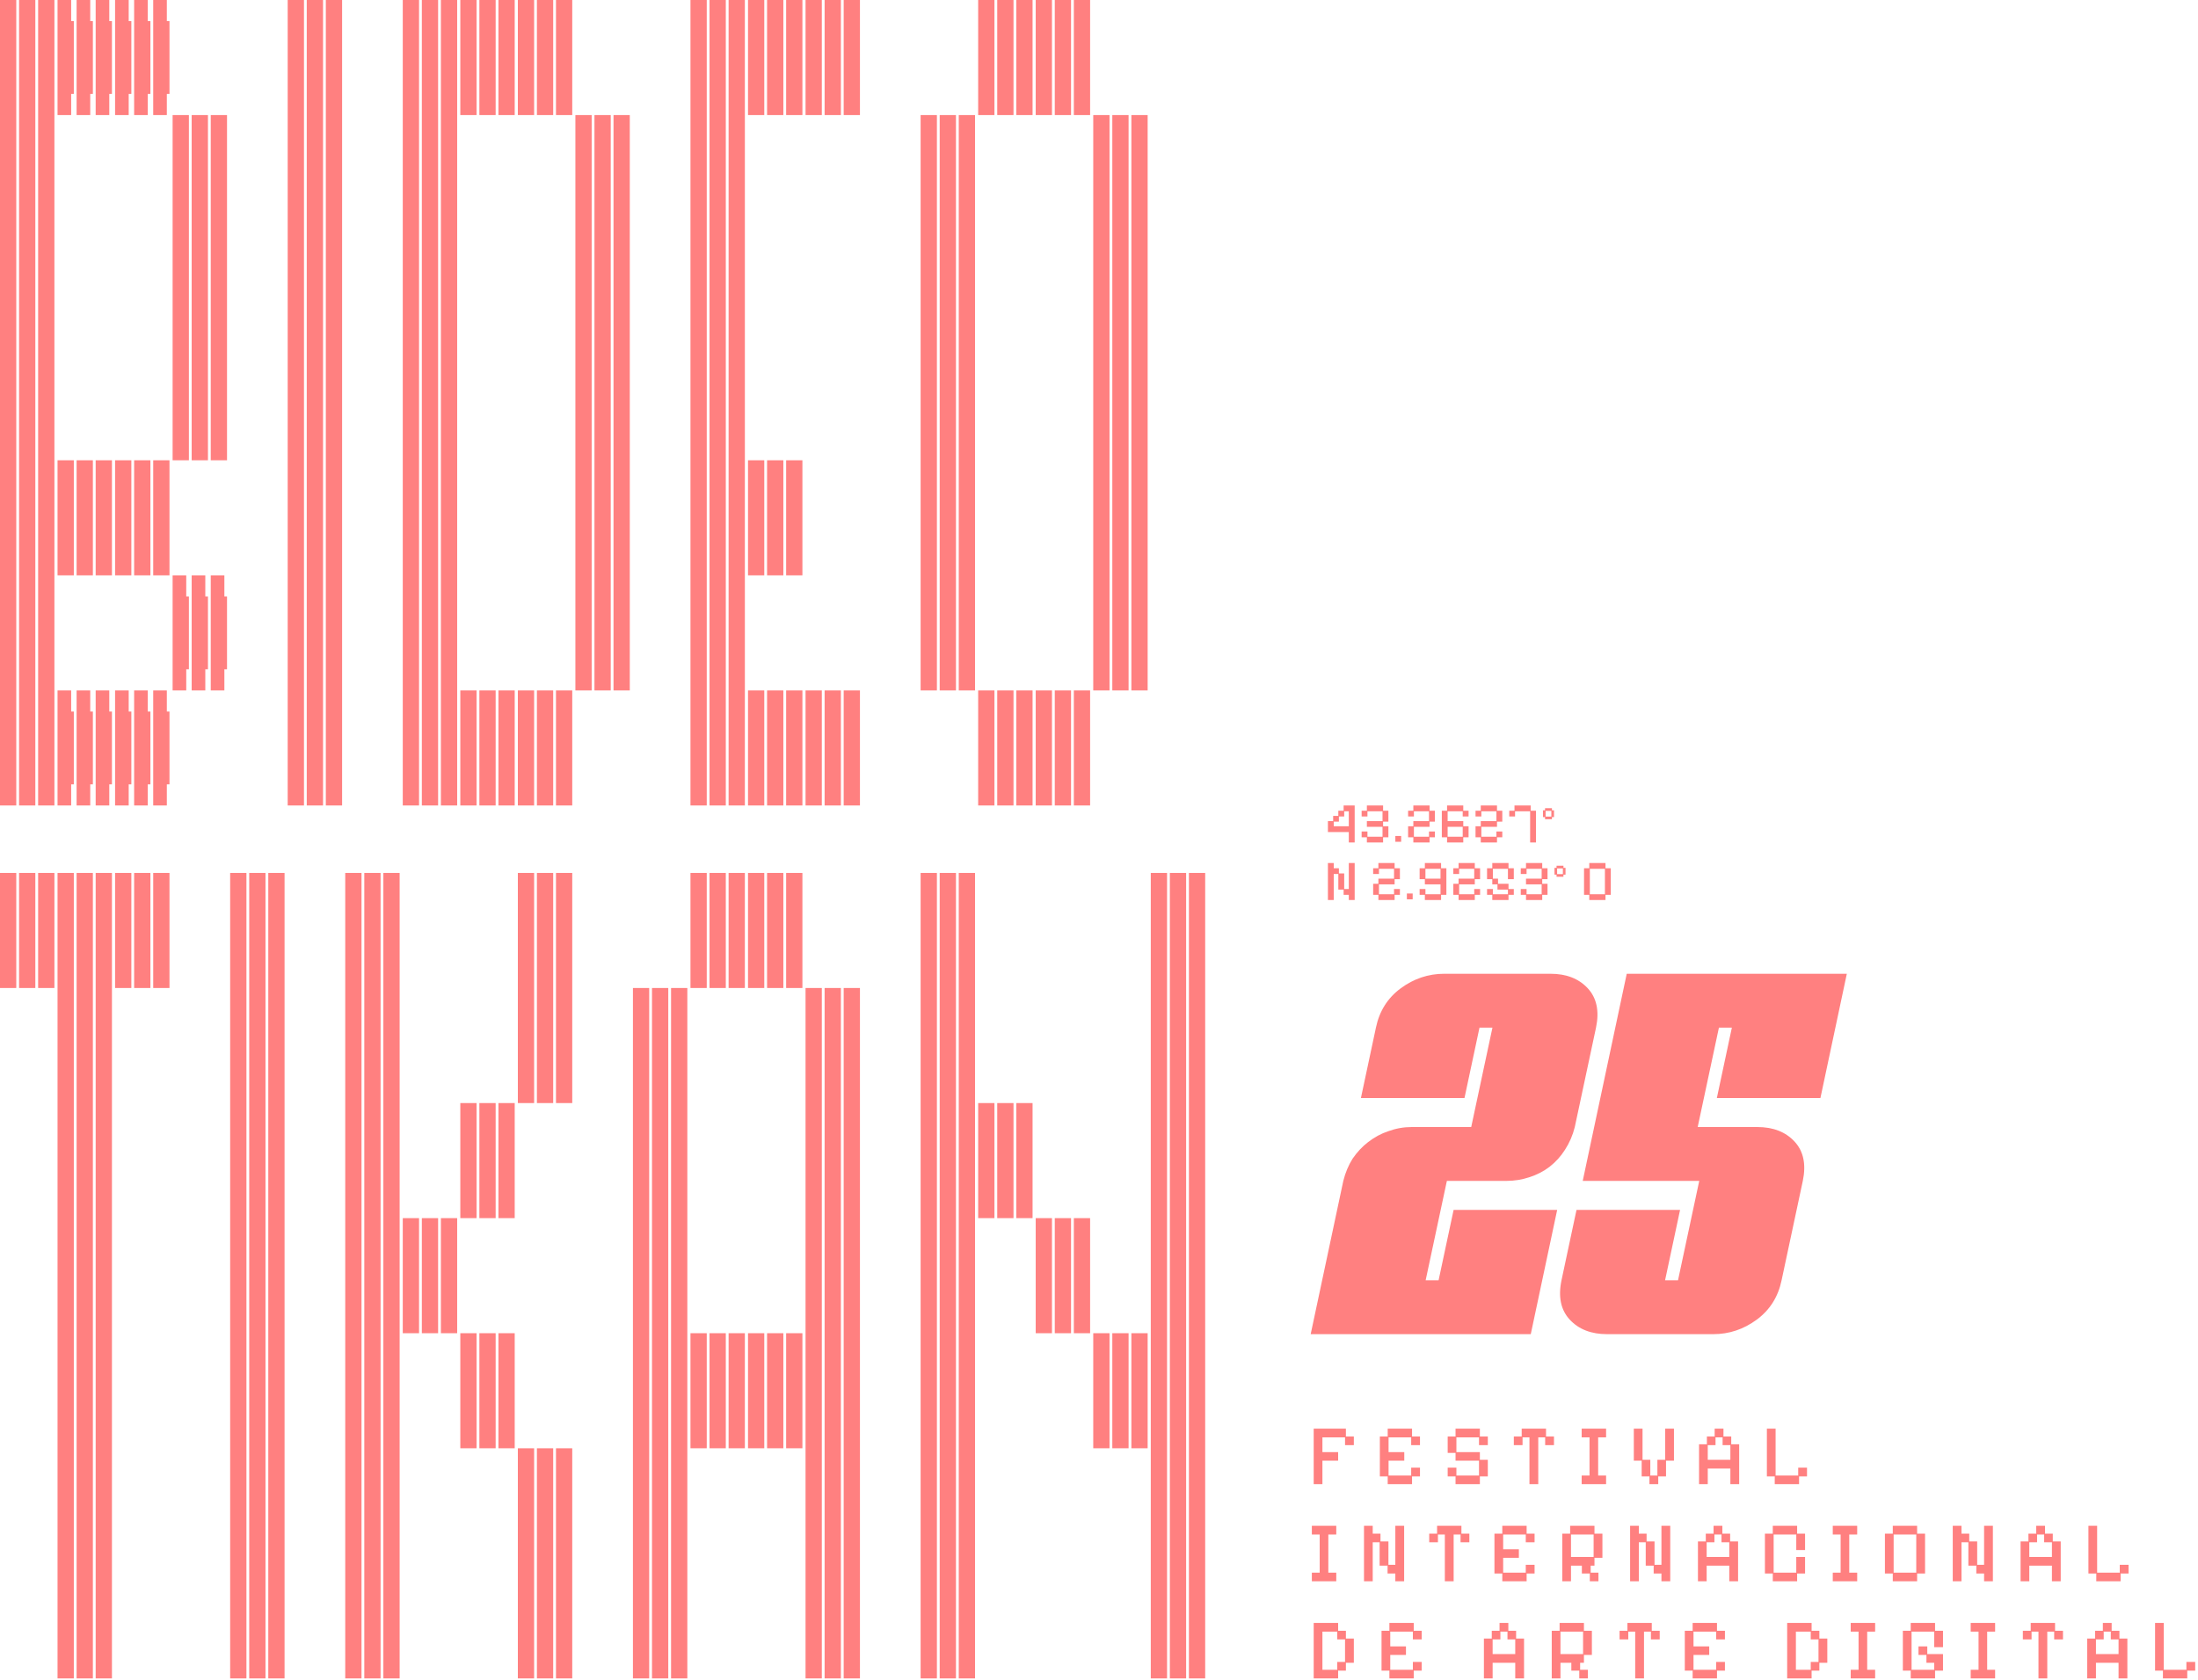 <svg xmlns="http://www.w3.org/2000/svg" width="764" height="584" viewBox="0 0 764 584" fill="none"><path d="M25.656 303.449V583.449H20V303.449H25.656Z" fill="#FF8080"></path><path d="M32.283 303.449V583.449H26.626V303.449H32.283Z" fill="#FF8080"></path><path d="M38.909 303.449V583.449H33.253V303.449H38.909Z" fill="#FF8080"></path><path d="M85.656 303.449V583.449H80V303.449H85.656Z" fill="#FF8080"></path><path d="M92.283 303.449V583.449H86.626V303.449H92.283Z" fill="#FF8080"></path><path d="M98.909 303.449V583.449H93.253V303.449H98.909Z" fill="#FF8080"></path><path d="M125.656 303.449V583.449H120V303.449H125.656Z" fill="#FF8080"></path><path d="M132.283 303.449V583.449H126.626V303.449H132.283Z" fill="#FF8080"></path><path d="M138.909 303.449V583.449H133.253V303.449H138.909Z" fill="#FF8080"></path><path d="M185.656 503.449V583.449H180V503.449H185.656Z" fill="#FF8080"></path><path d="M192.283 503.449V583.449H186.626V503.449H192.283Z" fill="#FF8080"></path><path d="M198.909 503.449V583.449H193.253V503.449H198.909Z" fill="#FF8080"></path><path d="M225.656 343.449V583.449H220V343.449H225.656Z" fill="#FF8080"></path><path d="M232.283 343.449V583.449H226.626V343.449H232.283Z" fill="#FF8080"></path><path d="M238.909 343.449V583.449H233.253V343.449H238.909Z" fill="#FF8080"></path><path d="M285.656 343.449V583.449H280V343.449H285.656Z" fill="#FF8080"></path><path d="M292.283 343.449V583.449H286.626V343.449H292.283Z" fill="#FF8080"></path><path d="M298.909 343.449V583.449H293.253V343.449H298.909Z" fill="#FF8080"></path><path d="M325.656 303.449V583.449H320V303.449H325.656Z" fill="#FF8080"></path><path d="M332.283 303.449V583.449H326.626V303.449H332.283Z" fill="#FF8080"></path><path d="M338.909 303.449V583.449H333.253V303.449H338.909Z" fill="#FF8080"></path><path d="M405.656 303.449V583.449H400V303.449H405.656Z" fill="#FF8080"></path><path d="M412.283 303.449V583.449H406.626V303.449H412.283Z" fill="#FF8080"></path><path d="M418.909 303.449V583.449H413.253V303.449H418.909Z" fill="#FF8080"></path><path d="M165.656 463.449V503.449H160V463.449H165.656Z" fill="#FF8080"></path><path d="M172.283 463.449V503.449H166.626V463.449H172.283Z" fill="#FF8080"></path><path d="M178.909 463.449V503.449H173.253V463.449H178.909Z" fill="#FF8080"></path><path d="M245.656 463.449V503.449H240V463.449H245.656Z" fill="#FF8080"></path><path d="M252.283 463.449V503.449H246.626V463.449H252.283Z" fill="#FF8080"></path><path d="M258.909 463.449V503.449H253.253V463.449H258.909Z" fill="#FF8080"></path><path d="M265.656 463.449V503.449H260V463.449H265.656Z" fill="#FF8080"></path><path d="M272.283 463.449V503.449H266.626V463.449H272.283Z" fill="#FF8080"></path><path d="M278.909 463.449V503.449H273.253V463.449H278.909Z" fill="#FF8080"></path><path d="M385.656 463.449V503.449H380V463.449H385.656Z" fill="#FF8080"></path><path d="M392.283 463.449V503.449H386.626V463.449H392.283Z" fill="#FF8080"></path><path d="M398.909 463.449V503.449H393.253V463.449H398.909Z" fill="#FF8080"></path><path d="M145.656 423.449V463.449H140V423.449H145.656Z" fill="#FF8080"></path><path d="M152.283 423.449V463.449H146.626V423.449H152.283Z" fill="#FF8080"></path><path d="M158.909 423.449V463.449H153.253V423.449H158.909Z" fill="#FF8080"></path><path d="M365.656 423.449V463.449H360V423.449H365.656Z" fill="#FF8080"></path><path d="M372.283 423.449V463.449H366.626V423.449H372.283Z" fill="#FF8080"></path><path d="M378.909 423.449V463.449H373.253V423.449H378.909Z" fill="#FF8080"></path><path d="M165.656 383.449V423.449H160V383.449H165.656Z" fill="#FF8080"></path><path d="M172.283 383.449V423.449H166.626V383.449H172.283Z" fill="#FF8080"></path><path d="M178.909 383.449V423.449H173.253V383.449H178.909Z" fill="#FF8080"></path><path d="M345.656 383.449V423.449H340V383.449H345.656Z" fill="#FF8080"></path><path d="M352.283 383.449V423.449H346.626V383.449H352.283Z" fill="#FF8080"></path><path d="M358.909 383.449V423.449H353.253V383.449H358.909Z" fill="#FF8080"></path><path d="M185.656 303.449V383.449H180V303.449H185.656Z" fill="#FF8080"></path><path d="M192.283 303.449V383.449H186.626V303.449H192.283Z" fill="#FF8080"></path><path d="M198.909 303.449V383.449H193.253V303.449H198.909Z" fill="#FF8080"></path><path d="M5.656 303.449V343.449H0V303.449H5.656Z" fill="#FF8080"></path><path d="M12.283 303.449V343.449H6.626V303.449H12.283Z" fill="#FF8080"></path><path d="M18.909 303.449V343.449H13.253V303.449H18.909Z" fill="#FF8080"></path><path d="M45.656 303.449V343.449H40V303.449H45.656Z" fill="#FF8080"></path><path d="M52.283 303.449V343.449H46.626V303.449H52.283Z" fill="#FF8080"></path><path d="M58.909 303.449V343.449H53.253V303.449H58.909Z" fill="#FF8080"></path><path d="M245.656 303.449V343.449H240V303.449H245.656Z" fill="#FF8080"></path><path d="M252.283 303.449V343.449H246.626V303.449H252.283Z" fill="#FF8080"></path><path d="M258.909 303.449V343.449H253.253V303.449H258.909Z" fill="#FF8080"></path><path d="M265.656 303.449V343.449H260V303.449H265.656Z" fill="#FF8080"></path><path d="M272.283 303.449V343.449H266.626V303.449H272.283Z" fill="#FF8080"></path><path d="M278.909 303.449V343.449H273.253V303.449H278.909Z" fill="#FF8080"></path><path d="M5.656 280H0V0H5.656V280Z" fill="#FF8080"></path><path d="M12.283 280H6.626V0H12.283V280Z" fill="#FF8080"></path><path d="M18.909 280H13.253V0H18.909V280Z" fill="#FF8080"></path><path d="M24.735 247.344H25.656V272.656H24.735V280H20V240H24.735V247.344Z" fill="#FF8080"></path><path d="M31.362 247.344H32.283V272.656H31.362V280H26.626V240H31.362V247.344Z" fill="#FF8080"></path><path d="M37.988 247.344H38.909V272.656H37.988V280H33.253V240H37.988V247.344Z" fill="#FF8080"></path><path d="M44.735 247.344H45.656V272.656H44.735V280H40V240H44.735V247.344Z" fill="#FF8080"></path><path d="M51.362 247.344H52.283V272.656H51.362V280H46.626V240H51.362V247.344Z" fill="#FF8080"></path><path d="M57.988 247.344H58.909V272.656H57.988V280H53.253V240H57.988V247.344Z" fill="#FF8080"></path><path d="M105.656 280H100V0H105.656V280Z" fill="#FF8080"></path><path d="M112.283 280H106.626V0H112.283V280Z" fill="#FF8080"></path><path d="M118.909 280H113.253V0H118.909V280Z" fill="#FF8080"></path><path d="M145.656 280H140V0H145.656V280Z" fill="#FF8080"></path><path d="M152.283 280H146.626V0H152.283V280Z" fill="#FF8080"></path><path d="M158.909 280H153.253V0H158.909V280Z" fill="#FF8080"></path><path d="M165.656 280H160V240H165.656V280Z" fill="#FF8080"></path><path d="M172.283 280H166.626V240H172.283V280Z" fill="#FF8080"></path><path d="M178.909 280H173.253V240H178.909V280Z" fill="#FF8080"></path><path d="M185.656 280H180V240H185.656V280Z" fill="#FF8080"></path><path d="M192.283 280H186.626V240H192.283V280Z" fill="#FF8080"></path><path d="M198.909 280H193.253V240H198.909V280Z" fill="#FF8080"></path><path d="M245.656 280H240V0H245.656V280Z" fill="#FF8080"></path><path d="M252.283 280H246.626V0H252.283V280Z" fill="#FF8080"></path><path d="M258.909 280H253.253V0H258.909V280Z" fill="#FF8080"></path><path d="M265.656 280H260V240H265.656V280Z" fill="#FF8080"></path><path d="M272.283 280H266.626V240H272.283V280Z" fill="#FF8080"></path><path d="M278.909 280H273.253V240H278.909V280Z" fill="#FF8080"></path><path d="M285.656 280H280V240H285.656V280Z" fill="#FF8080"></path><path d="M292.283 280H286.626V240H292.283V280Z" fill="#FF8080"></path><path d="M298.909 280H293.253V240H298.909V280Z" fill="#FF8080"></path><path d="M345.656 280H340V240H345.656V280Z" fill="#FF8080"></path><path d="M352.283 280H346.626V240H352.283V280Z" fill="#FF8080"></path><path d="M358.909 280H353.253V240H358.909V280Z" fill="#FF8080"></path><path d="M365.656 280H360V240H365.656V280Z" fill="#FF8080"></path><path d="M372.283 280H366.626V240H372.283V280Z" fill="#FF8080"></path><path d="M378.909 280H373.253V240H378.909V280Z" fill="#FF8080"></path><path d="M64.735 207.344H65.656V232.656H64.735V240H60V200H64.735V207.344Z" fill="#FF8080"></path><path d="M71.362 207.344H72.283V232.656H71.362V240H66.626V200H71.362V207.344Z" fill="#FF8080"></path><path d="M77.988 207.344H78.909V232.656H77.988V240H73.253V200H77.988V207.344Z" fill="#FF8080"></path><path d="M205.656 240H200V40H205.656V240Z" fill="#FF8080"></path><path d="M212.283 240H206.626V40H212.283V240Z" fill="#FF8080"></path><path d="M218.909 240H213.253V40H218.909V240Z" fill="#FF8080"></path><path d="M325.656 240H320V40H325.656V240Z" fill="#FF8080"></path><path d="M332.283 240H326.626V40H332.283V240Z" fill="#FF8080"></path><path d="M338.909 240H333.253V40H338.909V240Z" fill="#FF8080"></path><path d="M385.656 240H380V40H385.656V240Z" fill="#FF8080"></path><path d="M392.283 240H386.626V40H392.283V240Z" fill="#FF8080"></path><path d="M398.909 240H393.253V40H398.909V240Z" fill="#FF8080"></path><path d="M25.656 200H20V160H25.656V200Z" fill="#FF8080"></path><path d="M32.283 200H26.626V160H32.283V200Z" fill="#FF8080"></path><path d="M38.909 200H33.253V160H38.909V200Z" fill="#FF8080"></path><path d="M45.656 200H40V160H45.656V200Z" fill="#FF8080"></path><path d="M52.283 200H46.626V160H52.283V200Z" fill="#FF8080"></path><path d="M58.909 200H53.253V160H58.909V200Z" fill="#FF8080"></path><path d="M265.656 200H260V160H265.656V200Z" fill="#FF8080"></path><path d="M272.283 200H266.626V160H272.283V200Z" fill="#FF8080"></path><path d="M278.909 200H273.253V160H278.909V200Z" fill="#FF8080"></path><path d="M65.656 160H60V40H65.656V160Z" fill="#FF8080"></path><path d="M72.283 160H66.626V40H72.283V160Z" fill="#FF8080"></path><path d="M78.909 160H73.253V40H78.909V160Z" fill="#FF8080"></path><path d="M24.735 7.344H25.656V32.656H24.735V40H20V0H24.735V7.344Z" fill="#FF8080"></path><path d="M31.362 7.344H32.283V32.656H31.362V40H26.626V0H31.362V7.344Z" fill="#FF8080"></path><path d="M37.988 7.344H38.909V32.656H37.988V40H33.253V0H37.988V7.344Z" fill="#FF8080"></path><path d="M44.735 7.344H45.656V32.656H44.735V40H40V0H44.735V7.344Z" fill="#FF8080"></path><path d="M51.362 7.344H52.283V32.656H51.362V40H46.626V0H51.362V7.344Z" fill="#FF8080"></path><path d="M57.988 7.344H58.909V32.656H57.988V40H53.253V0H57.988V7.344Z" fill="#FF8080"></path><path d="M165.656 40H160V0H165.656V40Z" fill="#FF8080"></path><path d="M172.283 40H166.626V0H172.283V40Z" fill="#FF8080"></path><path d="M178.909 40H173.253V0H178.909V40Z" fill="#FF8080"></path><path d="M185.656 40H180V0H185.656V40Z" fill="#FF8080"></path><path d="M192.283 40H186.626V0H192.283V40Z" fill="#FF8080"></path><path d="M198.909 40H193.253V0H198.909V40Z" fill="#FF8080"></path><path d="M265.656 40H260V0H265.656V40Z" fill="#FF8080"></path><path d="M272.283 40H266.626V0H272.283V40Z" fill="#FF8080"></path><path d="M278.909 40H273.253V0H278.909V40Z" fill="#FF8080"></path><path d="M285.656 40H280V0H285.656V40Z" fill="#FF8080"></path><path d="M292.283 40H286.626V0H292.283V40Z" fill="#FF8080"></path><path d="M298.909 40H293.253V0H298.909V40Z" fill="#FF8080"></path><path d="M345.656 40H340V0H345.656V40Z" fill="#FF8080"></path><path d="M352.283 40H346.626V0H352.283V40Z" fill="#FF8080"></path><path d="M358.909 40H353.253V0H358.909V40Z" fill="#FF8080"></path><path d="M365.656 40H360V0H365.656V40Z" fill="#FF8080"></path><path d="M372.283 40H366.626V0H372.283V40Z" fill="#FF8080"></path><path d="M378.909 40H373.253V0H378.909V40Z" fill="#FF8080"></path><path d="M751.806 583.449V580.749H749.076V564.159H752.106V580.449H759.966V577.719H763.026V580.749H760.266V583.449H751.806Z" fill="#FF8080"></path><path d="M725.498 583.449V569.589H728.228V566.889H730.928V564.159H733.988V566.889H736.688V569.589H739.448V583.449H736.388V578.019H728.528V583.449H725.498ZM728.528 574.989H736.388V569.889H733.688V567.189H731.228V569.889H728.528V574.989Z" fill="#FF8080"></path><path d="M708.551 583.449V567.189H706.151V569.889H703.121V566.889H705.851V564.159H714.311V566.889H717.071V569.889H714.011V567.189H711.611V583.449H708.551Z" fill="#FF8080"></path><path d="M684.992 583.449V580.449H687.722V567.189H684.992V564.159H693.482V567.189H690.722V580.449H693.482V583.449H684.992Z" fill="#FF8080"></path><path d="M664.144 583.449V580.749H661.414V566.889H664.144V564.159H672.604V566.889H675.364V572.589H672.304V567.189H664.444V580.449H672.304V578.019H669.604V575.289H666.844V572.319H669.904V574.989H675.364V580.749H672.604V583.449H664.144Z" fill="#FF8080"></path><path d="M643.285 583.449V580.449H646.015V567.189H643.285V564.159H651.775V567.189H649.015V580.449H651.775V583.449H643.285Z" fill="#FF8080"></path><path d="M621.201 583.449V564.159H629.691V566.889H632.391V569.589H635.151V578.019H632.391V580.749H629.691V583.449H621.201ZM624.231 580.449H629.391V577.719H632.091V569.889H629.391V567.189H624.231V580.449Z" fill="#FF8080"></path><path d="M588.347 583.449V580.749H585.617V566.889H588.347V564.159H596.807V566.889H599.567V569.889H596.507V567.189H588.647V572.319H594.107V575.289H588.647V580.449H596.507V577.719H599.567V580.749H596.807V583.449H588.347Z" fill="#FF8080"></path><path d="M568.377 583.449V567.189H565.977V569.889H562.947V566.889H565.677V564.159H574.137V566.889H576.897V569.889H573.837V567.189H571.437V583.449H568.377Z" fill="#FF8080"></path><path d="M539.369 583.449V566.889H542.099V564.159H550.559V566.889H553.319V575.289H550.559V578.019H549.239V580.449H551.939V583.449H548.939V580.749H546.179V578.019H542.399V583.449H539.369ZM542.399 574.989H550.259V567.189H542.399V574.989Z" fill="#FF8080"></path><path d="M515.791 583.449V569.589H518.521V566.889H521.221V564.159H524.281V566.889H526.981V569.589H529.741V583.449H526.681V578.019H518.821V583.449H515.791ZM518.821 574.989H526.681V569.889H523.981V567.189H521.521V569.889H518.821V574.989Z" fill="#FF8080"></path><path d="M482.937 583.449V580.749H480.207V566.889H482.937V564.159H491.397V566.889H494.157V569.889H491.097V567.189H483.237V572.319H488.697V575.289H483.237V580.449H491.097V577.719H494.157V580.749H491.397V583.449H482.937Z" fill="#FF8080"></path><path d="M456.629 583.449V564.159H465.119V566.889H467.819V569.589H470.579V578.019H467.819V580.749H465.119V583.449H456.629ZM459.659 580.449H464.819V577.719H467.519V569.889H464.819V567.189H459.659V580.449Z" fill="#FF8080"></path><path d="M728.643 549.683V546.983H725.913V530.393H728.943V546.683H736.803V543.953H739.863V546.983H737.103V549.683H728.643Z" fill="#FF8080"></path><path d="M702.334 549.683V535.823H705.064V533.123H707.764V530.393H710.824V533.123H713.524V535.823H716.284V549.683H713.224V544.253H705.364V549.683H702.334ZM705.364 541.223H713.224V536.123H710.524V533.423H708.064V536.123H705.364V541.223Z" fill="#FF8080"></path><path d="M678.756 549.683V530.393H681.786V533.123H684.486V535.823H687.246V543.953H689.646V530.393H692.706V549.683H689.646V546.983H686.946V544.253H684.186V536.123H681.786V549.683H678.756Z" fill="#FF8080"></path><path d="M657.908 549.683V546.983H655.178V533.123H657.908V530.393H666.368V533.123H669.128V546.983H666.368V549.683H657.908ZM658.208 546.683H666.068V533.423H658.208V546.683Z" fill="#FF8080"></path><path d="M637.049 549.683V546.683H639.779V533.423H637.049V530.393H645.539V533.423H642.779V546.683H645.539V549.683H637.049Z" fill="#FF8080"></path><path d="M616.201 549.683V546.983H613.471V533.123H616.201V530.393H624.661V533.123H627.421V538.823H624.361V533.423H616.501V546.683H624.361V541.223H627.421V546.983H624.661V549.683H616.201Z" fill="#FF8080"></path><path d="M590.186 549.683V535.823H592.916V533.123H595.616V530.393H598.676V533.123H601.376V535.823H604.136V549.683H601.076V544.253H593.216V549.683H590.186ZM593.216 541.223H601.076V536.123H598.376V533.423H595.916V536.123H593.216V541.223Z" fill="#FF8080"></path><path d="M566.608 549.683V530.393H569.638V533.123H572.338V535.823H575.098V543.953H577.498V530.393H580.558V549.683H577.498V546.983H574.798V544.253H572.038V536.123H569.638V549.683H566.608Z" fill="#FF8080"></path><path d="M543.03 549.683V533.123H545.76V530.393H554.22V533.123H556.98V541.523H554.22V544.253H552.9V546.683H555.6V549.683H552.6V546.983H549.84V544.253H546.06V549.683H543.03ZM546.06 541.223H553.92V533.423H546.06V541.223Z" fill="#FF8080"></path><path d="M522.182 549.683V546.983H519.452V533.123H522.182V530.393H530.642V533.123H533.402V536.123H530.342V533.423H522.482V538.553H527.942V541.523H522.482V546.683H530.342V543.953H533.402V546.983H530.642V549.683H522.182Z" fill="#FF8080"></path><path d="M502.212 549.683V533.423H499.812V536.123H496.782V533.123H499.512V530.393H507.972V533.123H510.732V536.123H507.672V533.423H505.272V549.683H502.212Z" fill="#FF8080"></path><path d="M474.112 549.683V530.393H477.142V533.123H479.842V535.823H482.602V543.953H485.002V530.393H488.062V549.683H485.002V546.983H482.302V544.253H479.542V536.123H477.142V549.683H474.112Z" fill="#FF8080"></path><path d="M455.983 549.683V546.683H458.713V533.423H455.983V530.393H464.473V533.423H461.713V546.683H464.473V549.683H455.983Z" fill="#FF8080"></path><path d="M616.877 515.917V513.217H614.147V496.627H617.177V512.917H625.037V510.187H628.097V513.217H625.337V515.917H616.877Z" fill="#FF8080"></path><path d="M590.568 515.917V502.057H593.298V499.357H595.998V496.627H599.058V499.357H601.758V502.057H604.518V515.917H601.458V510.487H593.598V515.917H590.568ZM593.598 507.457H601.458V502.357H598.758V499.657H596.298V502.357H593.598V507.457Z" fill="#FF8080"></path><path d="M573.328 515.917V513.217H570.628V507.757H567.898V496.627H570.928V507.457H573.628V512.917H576.088V507.457H578.788V496.627H581.848V507.757H579.088V513.217H576.388V515.917H573.328Z" fill="#FF8080"></path><path d="M549.77 515.917V512.917H552.5V499.657H549.77V496.627H558.26V499.657H555.5V512.917H558.26V515.917H549.77Z" fill="#FF8080"></path><path d="M531.621 515.917V499.657H529.221V502.357H526.191V499.357H528.921V496.627H537.381V499.357H540.141V502.357H537.081V499.657H534.681V515.917H531.621Z" fill="#FF8080"></path><path d="M505.929 515.917V513.217H503.199V510.187H506.229V512.917H514.089V507.757H505.929V505.057H503.199V499.357H505.929V496.627H514.389V499.357H517.149V502.357H514.089V499.657H506.229V504.787H514.389V507.457H517.149V513.217H514.389V515.917H505.929Z" fill="#FF8080"></path><path d="M482.351 515.917V513.217H479.621V499.357H482.351V496.627H490.811V499.357H493.571V502.357H490.511V499.657H482.651V504.787H488.111V507.757H482.651V512.917H490.511V510.187H493.571V513.217H490.811V515.917H482.351Z" fill="#FF8080"></path><path d="M456.629 515.917V496.627H467.819V499.357H470.579V502.357H467.519V499.657H459.659V504.787H465.119V507.757H459.659V515.917H456.629Z" fill="#FF8080"></path><path d="M552.413 312.86V311.06H550.593V301.82H552.413V300H558.053V301.82H559.893V311.06H558.053V312.86H552.413ZM552.613 310.86H557.853V302.02H552.613V310.86Z" fill="#FF8080"></path><path d="M541.04 304.78V304.04H540.32V301.68H541.04V300.94H543.44V301.68H544.16V304.04H543.44V304.78H541.04ZM541.24 303.86H543.24V301.88H541.24V303.86Z" fill="#FF8080"></path><path d="M530.421 312.86V311.06H528.601V309.04H530.621V310.86H535.861V307.42H530.421V305.44H535.861V302.02H530.621V303.82H528.601V301.82H530.421V300H536.061V301.82H537.901V305.62H536.061V307.22H537.901V311.06H536.061V312.86H530.421Z" fill="#FF8080"></path><path d="M518.702 312.86V311.06H516.882V309.04H518.902V310.86H524.142V309.24H520.502V307.42H518.702V305.62H516.882V301.82H518.702V300H524.342V301.82H526.182V305.62H524.142V302.02H518.902V305.44H520.702V307.22H524.342V309.04H526.182V311.06H524.342V312.86H518.702Z" fill="#FF8080"></path><path d="M506.984 312.86V311.06H505.164V307.22H506.984V305.44H512.424V302.02H507.184V303.82H505.164V301.82H506.984V300H512.624V301.82H514.464V305.62H512.624V307.42H507.184V310.86H512.424V309.04H514.464V311.06H512.624V312.86H506.984Z" fill="#FF8080"></path><path d="M495.265 312.86V311.06H493.445V309.04H495.465V310.86H500.705V307.42H495.265V305.62H493.445V301.82H495.265V300H500.905V301.82H502.745V311.06H500.905V312.86H495.265ZM495.465 305.44H500.705V302.02H495.465V305.44Z" fill="#FF8080"></path><path d="M489.011 312.62V310.6H491.031V312.62H489.011Z" fill="#FF8080"></path><path d="M479.113 312.86V311.06H477.293V307.22H479.113V305.44H484.553V302.02H479.313V303.82H477.293V301.82H479.113V300H484.753V301.82H486.593V305.62H484.753V307.42H479.313V310.86H484.553V309.04H486.593V311.06H484.753V312.86H479.113Z" fill="#FF8080"></path><path d="M461.57 312.86V300H463.59V301.82H465.39V303.62H467.23V309.04H468.83V300H470.87V312.86H468.83V311.06H467.03V309.24H465.19V303.82H463.59V312.86H461.57Z" fill="#FF8080"></path><path d="M537.036 284.78V284.04H536.316V281.68H537.036V280.94H539.436V281.68H540.156V284.04H539.436V284.78H537.036ZM537.236 283.86H539.236V281.88H537.236V283.86Z" fill="#FF8080"></path><path d="M531.857 292.86V282.02H526.617V283.82H524.597V281.82H526.417V280H532.057V281.82H533.897V292.86H531.857Z" fill="#FF8080"></path><path d="M514.699 292.86V291.06H512.879V287.22H514.699V285.44H520.139V282.02H514.899V283.82H512.879V281.82H514.699V280H520.339V281.82H522.179V285.62H520.339V287.42H514.899V290.86H520.139V289.04H522.179V291.06H520.339V292.86H514.699Z" fill="#FF8080"></path><path d="M502.98 292.86V291.06H501.16V281.82H502.98V280H508.62V281.82H510.46V283.82H508.42V282.02H503.18V285.44H508.62V287.22H510.46V291.06H508.62V292.86H502.98ZM503.18 290.86H508.42V287.42H503.18V290.86Z" fill="#FF8080"></path><path d="M491.261 292.86V291.06H489.441V287.22H491.261V285.44H496.701V282.02H491.461V283.82H489.441V281.82H491.261V280H496.901V281.82H498.741V285.62H496.901V287.42H491.461V290.86H496.701V289.04H498.741V291.06H496.901V292.86H491.261Z" fill="#FF8080"></path><path d="M485.007 292.62V290.6H487.027V292.62H485.007Z" fill="#FF8080"></path><path d="M475.109 292.86V291.06H473.289V289.04H475.309V290.86H480.549V287.42H475.109V285.44H480.549V282.02H475.309V283.82H473.289V281.82H475.109V280H480.749V281.82H482.589V285.62H480.749V287.22H482.589V291.06H480.749V292.86H475.109Z" fill="#FF8080"></path><path d="M468.83 292.86V289.24H461.57V285.44H463.39V283.62H465.19V281.82H467.03V280H470.87V292.86H468.83ZM463.59 287.22H468.83V282.02H467.23V283.82H465.39V285.62H463.59V287.22Z" fill="#FF8080"></path><path d="M511.378 391.78L518.758 357.22H514.258L509.038 381.7H473.038L478.258 357.22C479.458 351.46 482.338 346.9 486.898 343.54C491.458 340.18 496.498 338.5 502.018 338.5H538.918C544.438 338.5 548.758 340.18 551.878 343.54C554.998 346.9 555.958 351.46 554.758 357.22L547.378 391.78C546.658 394.66 545.518 397.3 543.958 399.7C542.518 401.98 540.718 403.96 538.558 405.64C536.518 407.2 534.178 408.4 531.538 409.24C529.018 410.08 526.378 410.5 523.618 410.5H502.918L495.538 445.06H500.038L505.258 420.58H541.258L532.078 463.78H455.578L466.918 410.5C467.638 407.62 468.718 405.04 470.158 402.76C471.718 400.48 473.518 398.56 475.558 397C477.718 395.32 480.058 394.06 482.578 393.22C485.218 392.26 487.918 391.78 490.678 391.78H511.378Z" fill="#FF8080"></path><path d="M590.098 391.78H610.798C616.318 391.78 620.638 393.46 623.758 396.82C626.878 400.18 627.838 404.74 626.638 410.5L619.258 445.06C618.058 450.82 615.178 455.38 610.618 458.74C606.058 462.1 601.018 463.78 595.498 463.78H558.598C553.078 463.78 548.758 462.1 545.638 458.74C542.518 455.38 541.558 450.82 542.758 445.06L547.978 420.58H583.978L578.758 445.06H583.258L590.638 410.5H550.138L565.438 338.5H641.938L632.758 381.7H596.758L601.978 357.22H597.478L590.098 391.78Z" fill="#FF8080"></path></svg>